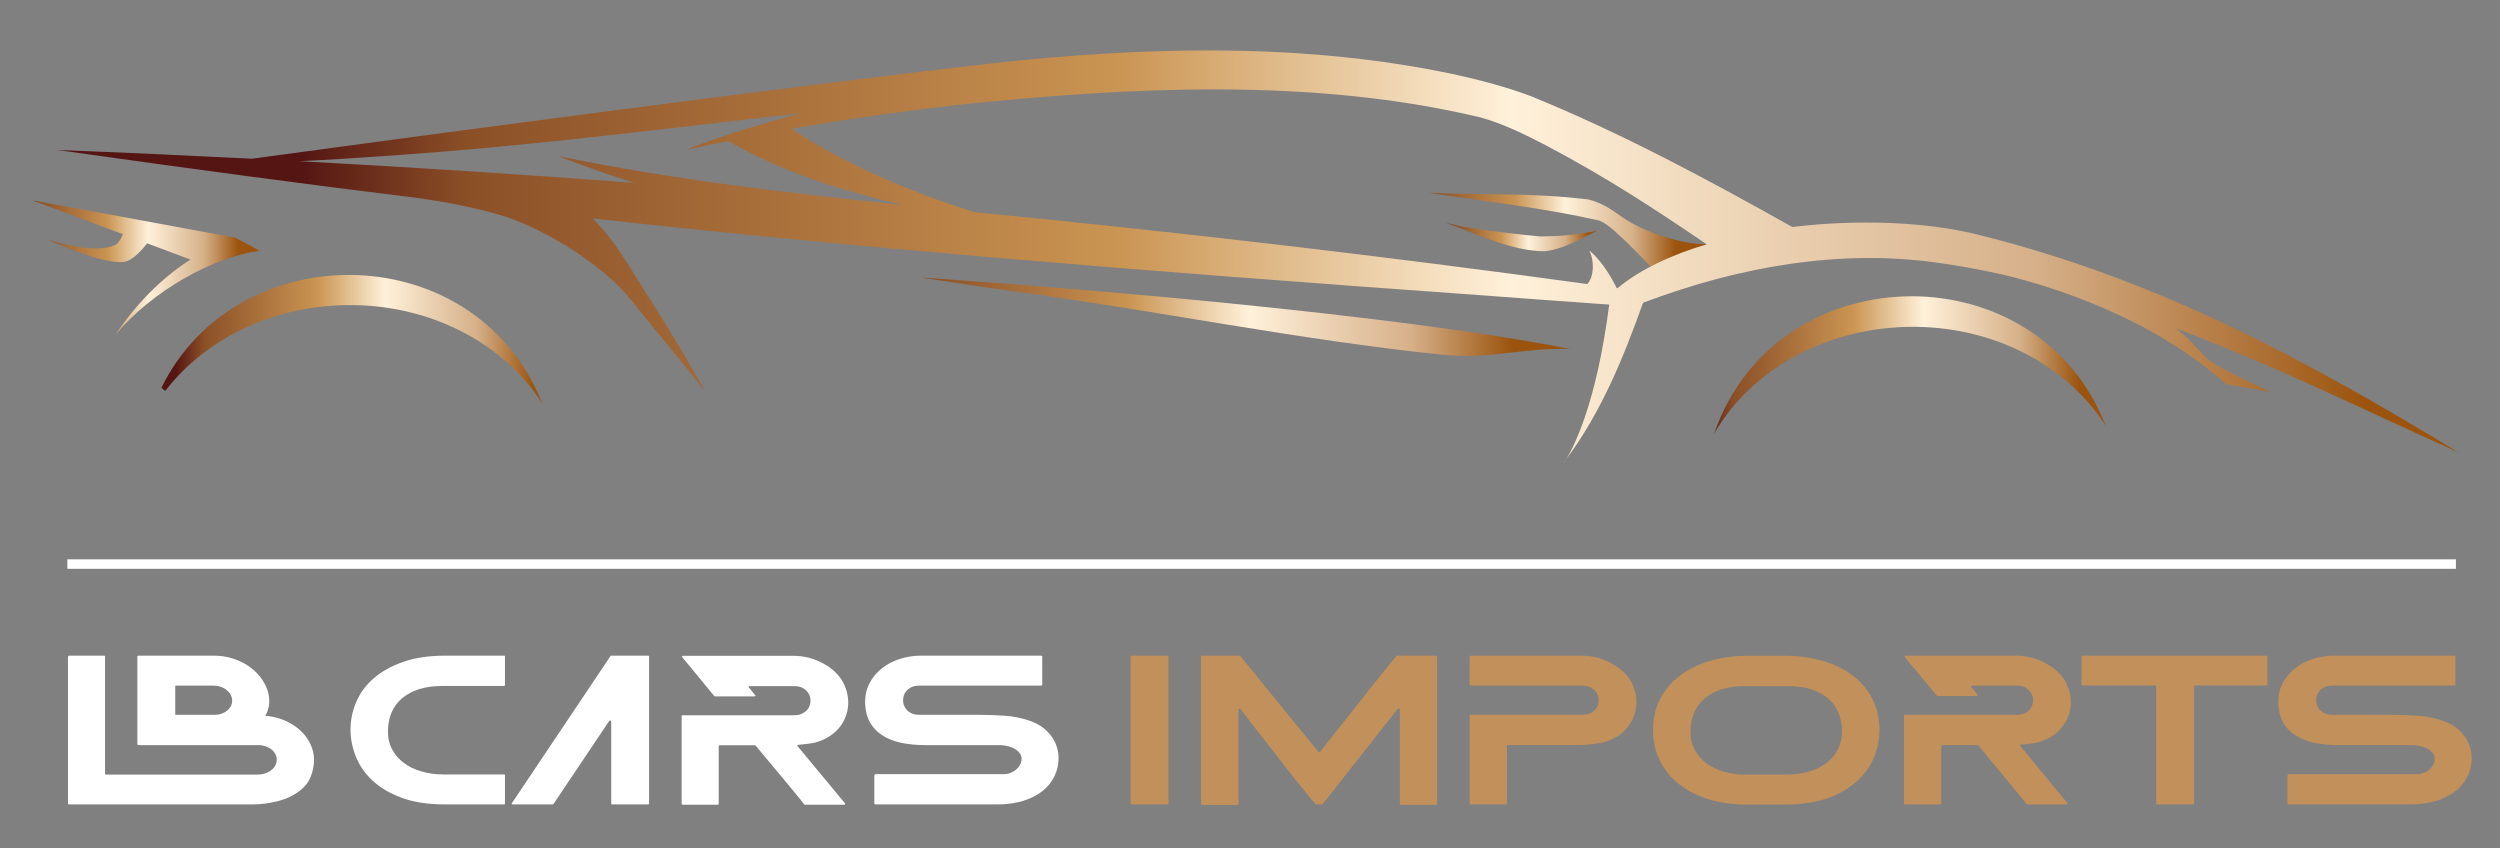 <?xml version="1.0" encoding="UTF-8"?>
<!-- Generator: Adobe Illustrator 27.1.1, SVG Export Plug-In . SVG Version: 6.00 Build 0)  -->
<svg xmlns="http://www.w3.org/2000/svg" xmlns:xlink="http://www.w3.org/1999/xlink" version="1.1" id="Layer_1" x="0px" y="0px" width="330px" height="112px" viewBox="0 0 330 112" xml:space="preserve">
<rect x="0" y="0" width="330" height="112" fill="#808080" stroke="none"/>
<g>
	<g>
		<defs>
			<path id="SVGID_1_" d="M211.165,29.127c1.383,0.64,2.504,1.909,3.65,2.937c2.028,1.984,3.915,3.981,5.798,6.099l4.622-5.954     c-2.555,0.157-7.904-1.329-11.018-3.496c-1.594-1.11-2.589-1.871-4.537-2.382c-7.687-0.925-13.295-0.554-21.017-0.873     C196.168,26.604,203.768,27.443,211.165,29.127"></path>
		</defs>
		<clipPath id="SVGID_00000038377452059846050220000008542365739686984866_">
			<use xlink:href="#SVGID_1_" overflow="visible"></use>
		</clipPath>
		
			<linearGradient id="SVGID_00000107555543613350996930000007618967027375299220_" gradientUnits="userSpaceOnUse" x1="-1252.643" y1="771.815" x2="-1252.51" y2="771.815" gradientTransform="matrix(275.757 0 0 -275.757 345613.062 212864.844)">
			<stop offset="0" style="stop-color:#541513"></stop>
			<stop offset="0.006" style="stop-color:#541513"></stop>
			<stop offset="0.084" style="stop-color:#8C5027"></stop>
			<stop offset="0.382" style="stop-color:#CA9452"></stop>
			<stop offset="0.562" style="stop-color:#FFF1DA"></stop>
			<stop offset="0.803" style="stop-color:#D6B089"></stop>
			<stop offset="0.955" style="stop-color:#9B530D"></stop>
			<stop offset="1" style="stop-color:#9B530D"></stop>
		</linearGradient>
		
			<rect x="188.664" y="25.407" clip-path="url(#SVGID_00000038377452059846050220000008542365739686984866_)" fill="url(#SVGID_00000107555543613350996930000007618967027375299220_)" width="36.571" height="12.756"></rect>
	</g>
	<g>
		<defs>
			<path id="SVGID_00000111901790348633384260000015711008748373720713_" d="M203.883,33.165c2.593-0.276,4.583-1.614,6.967-2.704     c-3.125,0.611-5.134,0.715-7.468,0.755c-0.259,0.006-10.398-1.034-12.576-1.839C194.896,30.89,199.559,33.148,203.883,33.165"></path>
		</defs>
		<clipPath id="SVGID_00000096056423639893619020000014090043223798126215_">
			<use xlink:href="#SVGID_00000111901790348633384260000015711008748373720713_" overflow="visible"></use>
		</clipPath>
		
			<linearGradient id="SVGID_00000099637701944422341090000002144086544575970690_" gradientUnits="userSpaceOnUse" x1="-1253.263" y1="771.104" x2="-1253.13" y2="771.104" gradientTransform="matrix(151.133 0 0 -151.133 189600.547 116570.773)">
			<stop offset="0" style="stop-color:#541513"></stop>
			<stop offset="0.006" style="stop-color:#541513"></stop>
			<stop offset="0.084" style="stop-color:#8C5027"></stop>
			<stop offset="0.382" style="stop-color:#CA9452"></stop>
			<stop offset="0.562" style="stop-color:#FFF1DA"></stop>
			<stop offset="0.803" style="stop-color:#D6B089"></stop>
			<stop offset="0.955" style="stop-color:#9B530D"></stop>
			<stop offset="1" style="stop-color:#9B530D"></stop>
		</linearGradient>
		
			<rect x="190.806" y="29.377" clip-path="url(#SVGID_00000096056423639893619020000014090043223798126215_)" fill="url(#SVGID_00000099637701944422341090000002144086544575970690_)" width="20.044" height="3.788"></rect>
	</g>
	<g>
		<defs>
			<path id="SVGID_00000111182494567939653320000013466468897728261540_" d="M133.014,38.339c19.056,2.541,38.552,6.56,57.332,8.479     c3.638,0.37,6.433,0.035,9.329-0.301c2.312-0.269,4.69-0.537,7.612-0.445c-28.697-5.701-85.639-9.429-85.639-9.429     S129.208,37.83,133.014,38.339"></path>
		</defs>
		<clipPath id="SVGID_00000090289244771285901150000002181993643283100822_">
			<use xlink:href="#SVGID_00000111182494567939653320000013466468897728261540_" overflow="visible"></use>
		</clipPath>
		
			<linearGradient id="SVGID_00000001651513911174180230000010280057221143539637_" gradientUnits="userSpaceOnUse" x1="-1251.595" y1="772.397" x2="-1251.462" y2="772.397" gradientTransform="matrix(645.728 0 0 -645.728 808311.5 498800.562)">
			<stop offset="0" style="stop-color:#541513"></stop>
			<stop offset="0.006" style="stop-color:#541513"></stop>
			<stop offset="0.084" style="stop-color:#8C5027"></stop>
			<stop offset="0.382" style="stop-color:#CA9452"></stop>
			<stop offset="0.562" style="stop-color:#FFF1DA"></stop>
			<stop offset="0.803" style="stop-color:#D6B089"></stop>
			<stop offset="0.955" style="stop-color:#9B530D"></stop>
			<stop offset="1" style="stop-color:#9B530D"></stop>
		</linearGradient>
		
			<rect x="121.648" y="36.644" clip-path="url(#SVGID_00000090289244771285901150000002181993643283100822_)" fill="url(#SVGID_00000001651513911174180230000010280057221143539637_)" width="85.639" height="10.545"></rect>
	</g>
	<g>
		<defs>
			<path id="SVGID_00000065057413176264032910000010823496335011354790_" d="M226.268,57.245     c4.691-8.171,14.336-13.879,25.579-14.099c11.243-0.22,21.103,5.107,26.112,13.089c-4.449-11.457-15.03-17.127-25.613-17.127     C241.38,39.107,230.412,45.197,226.268,57.245"></path>
		</defs>
		<clipPath id="SVGID_00000162331615762721368890000014250932805353163961_">
			<use xlink:href="#SVGID_00000065057413176264032910000010823496335011354790_" overflow="visible"></use>
		</clipPath>
		
			<linearGradient id="SVGID_00000051355700786686455390000013067070501429881524_" gradientUnits="userSpaceOnUse" x1="-1253.086" y1="772.336" x2="-1252.953" y2="772.336" gradientTransform="matrix(389.75 0 0 -389.75 488616.562 301066.125)">
			<stop offset="0" style="stop-color:#541513"></stop>
			<stop offset="0.006" style="stop-color:#541513"></stop>
			<stop offset="0.084" style="stop-color:#8C5027"></stop>
			<stop offset="0.382" style="stop-color:#CA9452"></stop>
			<stop offset="0.562" style="stop-color:#FFF1DA"></stop>
			<stop offset="0.803" style="stop-color:#D6B089"></stop>
			<stop offset="0.955" style="stop-color:#9B530D"></stop>
			<stop offset="1" style="stop-color:#9B530D"></stop>
		</linearGradient>
		
			<rect x="226.268" y="39.107" clip-path="url(#SVGID_00000162331615762721368890000014250932805353163961_)" fill="url(#SVGID_00000051355700786686455390000013067070501429881524_)" width="51.691" height="18.137"></rect>
	</g>
	<g>
		<defs>
			<path id="SVGID_00000093141582791488675150000008616294002721562512_" d="M16.228,30.922c-0.225,0.503-0.545,1.106-0.861,1.3     c-2.59,1.608-9.205-0.658-9.205-0.658s7.362,3.406,10.196,3.007c1.28-0.181,2.602-1.884,3.07-2.45l5.708,2.14     c-3.945,2.533-7.287,6.017-9.882,9.9c4.789-5.688,12.654-10.164,19.028-11.071l-3.211-1.712L4.246,26.431L16.228,30.922z"></path>
		</defs>
		<clipPath id="SVGID_00000167371913664150449040000002103245352014799527_">
			<use xlink:href="#SVGID_00000093141582791488675150000008616294002721562512_" overflow="visible"></use>
		</clipPath>
		
			<linearGradient id="SVGID_00000173868606977693500690000010091177375447189390_" gradientUnits="userSpaceOnUse" x1="-1247.457" y1="771.734" x2="-1247.324" y2="771.734" gradientTransform="matrix(226.474 0 0 -226.474 282520.094 174812.625)">
			<stop offset="0" style="stop-color:#541513"></stop>
			<stop offset="0.006" style="stop-color:#541513"></stop>
			<stop offset="0.084" style="stop-color:#8C5027"></stop>
			<stop offset="0.382" style="stop-color:#CA9452"></stop>
			<stop offset="0.562" style="stop-color:#FFF1DA"></stop>
			<stop offset="0.803" style="stop-color:#D6B089"></stop>
			<stop offset="0.955" style="stop-color:#9B530D"></stop>
			<stop offset="1" style="stop-color:#9B530D"></stop>
		</linearGradient>
		
			<rect x="4.246" y="26.431" clip-path="url(#SVGID_00000167371913664150449040000002103245352014799527_)" fill="url(#SVGID_00000173868606977693500690000010091177375447189390_)" width="30.035" height="17.729"></rect>
	</g>
	<g>
		<defs>
			<path id="SVGID_00000005957543793432794210000006400254480197390979_" d="M206.52,60.903c-0.221,0.292-0.113,0.232,0.211-0.28     C206.662,60.717,206.592,60.81,206.52,60.903 M39.552,21.278c7.761-0.378,17.884-1.12,24.877-1.774     c13.649-1.276,27.506-2.976,41.237-4.558c-6.995,1.887-12.985,3.887-15.096,4.852c1.925-0.423,3.772-0.816,5.561-1.182     c6.724,3.911,14.896,6.576,23.101,8.444c-14.957-1.559-30.17-3.292-45.549-6.46c3.379,1.334,6.727,2.505,10.051,3.533     C69.016,23.024,54.287,22.073,39.552,21.278 M128.665,28.01c-2.88-0.889-5.734-1.882-8.49-2.994     c-4.174-1.66-8.294-3.604-12.177-5.823c-0.979-0.558-2.373-1.448-3.501-2.186c7.618-1.36,14.49-2.292,22.214-3.194     c22.431-2.326,46.593-3.595,68.682,1.681c2.865,0.762,6.1,2.34,8.694,3.705c8.02,4.239,14.111,8.241,21.2,13.046     c-4.691,1.401-8.811,3.329-11.778,5.802c-0.032-0.005-0.065-0.01-0.097-0.014c-1.119-2.239-2.331-3.884-3.633-4.982     c0.717,1.432,0.626,3.475-0.246,4.445C182.651,33.8,155.684,30.64,128.665,28.01 M133.015,8.134     c-29.316,3.283-83.02,10.539-99.748,12.816c-8.555-0.435-17.11-0.819-25.668-1.148c17.281,2.448,32.883,4.534,47.945,6.383     c3.848,0.589,7.575,1.293,10.816,2.303c6.028,1.878,13.581,6.828,16.948,11.127c3.318,4.17,6.34,7.597,9.764,12.098     c-2.283-4.217-4.801-8.305-7.364-12.355c-1.755-2.69-4.534-7.772-7.492-10.523c34.357,3.806,68.914,6.678,117.884,10.179     c2.294,0.164,11.002,0.834,16.316,1.193c-1.664,12.99-4.69,18.842-5.684,20.418c4.641-6.225,7.586-13.466,10.124-20.587     c0.042-0.036,0.083-0.073,0.124-0.111c12.558-4.727,26.069-7.179,39.418-5.155c2.681,0.381,5.416,0.899,8.175,1.523     c6.284,1.515,19.31,5.528,29.286,14.409l5.936,1.054c0,0-6.552-2.966-8.1-4.159c-1.452-1.118-2.031-2.349-4.458-4.268     c2.298,0.873,4.545,1.768,6.721,2.664c11.738,4.887,18.934,8.495,30.592,13.734c-19.528-11.835-39.359-22.829-63.721-28.817     c-6.664-1.637-15.63-1.987-24.248-0.951c-11.192-6.293-22.638-12.434-34.502-17.272c-3.225-1.21-6.636-2.098-9.996-2.851     c-10.734-2.287-21.685-3.181-32.652-3.181C150.602,6.657,141.76,7.236,133.015,8.134"></path>
		</defs>
		<clipPath id="SVGID_00000034774915366999216340000006788874633028222130_">
			<use xlink:href="#SVGID_00000005957543793432794210000006400254480197390979_" overflow="visible"></use>
		</clipPath>
		
			<linearGradient id="SVGID_00000131360316388246371830000012891889799562386861_" gradientUnits="userSpaceOnUse" x1="-1251.579" y1="772.563" x2="-1251.446" y2="772.563" gradientTransform="matrix(2389.831 0 0 -2389.831 2991069.25 1846328.875)">
			<stop offset="0" style="stop-color:#541513"></stop>
			<stop offset="0.006" style="stop-color:#541513"></stop>
			<stop offset="0.084" style="stop-color:#8C5027"></stop>
			<stop offset="0.382" style="stop-color:#CA9452"></stop>
			<stop offset="0.562" style="stop-color:#FFF1DA"></stop>
			<stop offset="0.803" style="stop-color:#D6B089"></stop>
			<stop offset="0.955" style="stop-color:#9B530D"></stop>
			<stop offset="1" style="stop-color:#9B530D"></stop>
		</linearGradient>
		
			<rect x="7.599" y="6.657" clip-path="url(#SVGID_00000034774915366999216340000006788874633028222130_)" fill="url(#SVGID_00000131360316388246371830000012891889799562386861_)" width="316.95" height="54.538"></rect>
	</g>
	<g>
		<defs>
			<path id="SVGID_00000017498573425794508490000005543949254558323602_" d="M21.311,51.178l0.491,0.438     c5.125-6.669,13.803-11.144,23.73-11.338c11.192-0.219,21.013,5.057,26.041,12.977c-4.483-11.348-15.01-16.964-25.541-16.963     C36.105,36.294,26.173,41.288,21.311,51.178"></path>
		</defs>
		<clipPath id="SVGID_00000091714393490056094320000000667134344192078232_">
			<use xlink:href="#SVGID_00000017498573425794508490000005543949254558323602_" overflow="visible"></use>
		</clipPath>
		
			<linearGradient id="SVGID_00000041289404540262210300000005460471971218634399_" gradientUnits="userSpaceOnUse" x1="-1249.578" y1="772.268" x2="-1249.445" y2="772.268" gradientTransform="matrix(378.984 0 0 -378.984 473591.406 292722.156)">
			<stop offset="0" style="stop-color:#541513"></stop>
			<stop offset="0.006" style="stop-color:#541513"></stop>
			<stop offset="0.084" style="stop-color:#8C5027"></stop>
			<stop offset="0.382" style="stop-color:#CA9452"></stop>
			<stop offset="0.562" style="stop-color:#FFF1DA"></stop>
			<stop offset="0.803" style="stop-color:#D6B089"></stop>
			<stop offset="0.955" style="stop-color:#9B530D"></stop>
			<stop offset="1" style="stop-color:#9B530D"></stop>
		</linearGradient>
		
			<rect x="21.311" y="36.292" clip-path="url(#SVGID_00000091714393490056094320000000667134344192078232_)" fill="url(#SVGID_00000041289404540262210300000005460471971218634399_)" width="50.263" height="16.964"></rect>
	</g>
	<path fill="#FFFFFF" d="M8.973,86.692c0.035-0.096,0.096-0.145,0.183-0.145h4.554c0.104,0,0.157,0.041,0.157,0.124v15.451   c0,0.086,0.043,0.127,0.131,0.127h19.916c0.699,0,1.283-0.161,1.754-0.482c0.471-0.321,0.751-0.712,0.837-1.173   c0.053-0.334,0.022-0.64-0.091-0.909c-0.115-0.272-0.284-0.508-0.511-0.702c-0.227-0.197-0.502-0.35-0.824-0.461   c-0.322-0.111-0.667-0.168-1.034-0.168H18.343c-0.14,0-0.209-0.054-0.209-0.166V86.671c0-0.083,0.052-0.124,0.157-0.124h9.919   c0.89,0,1.718,0.122,2.486,0.365c0.767,0.243,1.456,0.57,2.067,0.982c0.611,0.409,1.13,0.886,1.558,1.43   c0.427,0.544,0.746,1.106,0.956,1.691c0.209,0.585,0.296,1.176,0.262,1.774c-0.036,0.598-0.209,1.163-0.523,1.691   c0.976,0.083,1.862,0.306,2.656,0.661c0.793,0.357,1.469,0.8,2.028,1.331c0.558,0.531,0.99,1.129,1.296,1.795   c0.305,0.663,0.458,1.339,0.458,2.023c0,0.741-0.144,1.479-0.432,2.212c-0.288,0.736-0.782,1.368-1.478,1.899   c-0.803,0.614-1.763,1.067-2.879,1.352c-1.116,0.288-2.225,0.43-3.323,0.43H9.157c-0.122,0-0.183-0.049-0.183-0.145V86.692z    M23.132,90.502v3.854h5.234c0.506,0,0.969-0.132,1.387-0.396c0.436-0.28,0.711-0.614,0.824-1.01   c0.113-0.396,0.087-0.775-0.079-1.135c-0.166-0.363-0.453-0.671-0.863-0.927c-0.411-0.256-0.921-0.386-1.532-0.386H23.132z"></path>
	<g>
		<path fill="#FFFFFF" d="M46.267,96.322c0-1.228,0.244-2.431,0.733-3.611c0.488-1.18,1.247-2.222,2.277-3.13    c1.029-0.907,2.329-1.64,3.899-2.198c1.57-0.558,3.446-0.838,5.627-0.838h7.72c0.087,0,0.131,0.043,0.131,0.126v3.748    c0,0.083-0.043,0.126-0.131,0.126H58.41c-1.221,0-2.277,0.15-3.167,0.449c-0.89,0.3-1.631,0.708-2.224,1.225    c-0.593,0.517-1.038,1.127-1.335,1.831c-0.297,0.706-0.454,1.462-0.471,2.272c-0.035,0.949,0.135,1.791,0.511,2.523    c0.375,0.733,0.898,1.351,1.57,1.853c0.672,0.503,1.457,0.883,2.356,1.141c0.898,0.258,1.862,0.387,2.891,0.387h7.982    c0.087,0,0.131,0.035,0.131,0.105v3.726c0,0.084-0.043,0.126-0.131,0.126h-7.746c-2.251,0-4.17-0.293-5.758-0.879    c-1.588-0.585-2.878-1.35-3.873-2.292c-0.995-0.942-1.723-2-2.186-3.172C46.498,98.668,46.267,97.496,46.267,96.322z"></path>
	</g>
	<g>
		<path fill="#C2905B" d="M149.24,106.058V86.65c0-0.07,0.053-0.105,0.157-0.105h4.685c0.105,0,0.158,0.035,0.158,0.105v19.408    c0,0.084-0.053,0.126-0.158,0.126h-4.685C149.293,106.184,149.24,106.142,149.24,106.058z"></path>
		<path fill="#C2905B" d="M158.532,106.121v-19.43c0-0.097,0.052-0.146,0.157-0.146h4.919c0.036,0,0.07,0.014,0.106,0.043    c0.402,0.501,0.912,1.129,1.531,1.883c0.619,0.754,1.282,1.567,1.989,2.44c0.705,0.872,1.425,1.755,2.158,2.649    c0.733,0.892,1.414,1.726,2.041,2.501c0.629,0.775,1.173,1.445,1.637,2.01c0.461,0.566,0.78,0.953,0.953,1.162    c0.036,0.043,0.075,0.063,0.119,0.063s0.083-0.021,0.117-0.063c3.176-4.033,5.605-7.104,7.289-9.211    c1.684-2.109,2.621-3.266,2.813-3.476h5.129c0.14,0.028,0.21,0.078,0.21,0.146v19.409c0,0.097-0.07,0.146-0.21,0.146h-4.525    c-0.124,0-0.184-0.049-0.184-0.146V93.643c0-0.07-0.039-0.111-0.119-0.126c-0.078-0.013-0.135,0.008-0.168,0.063l-9.892,12.541    c-0.036,0.041-0.08,0.062-0.132,0.062h-0.707c-0.034,0-0.07-0.013-0.104-0.041c-0.14-0.14-0.435-0.484-0.891-1.036    c-0.453-0.552-0.992-1.225-1.622-2.02c-0.627-0.797-1.306-1.658-2.028-2.586c-0.725-0.927-1.43-1.831-2.119-2.711    c-0.692-0.879-1.324-1.693-1.899-2.439c-0.575-0.747-1.021-1.33-1.334-1.748c-0.036-0.056-0.091-0.076-0.171-0.063    c-0.078,0.014-0.117,0.057-0.117,0.126v12.437c0,0.097-0.062,0.146-0.184,0.146h-4.606    C158.584,106.247,158.532,106.204,158.532,106.121z"></path>
		<path fill="#C2905B" d="M194.175,86.545H208.7c1.151,0,2.229,0.214,3.233,0.639c1.002,0.426,1.853,0.995,2.551,1.707    c0.628,0.642,1.069,1.413,1.321,2.313c0.253,0.9,0.275,1.798,0.066,2.69c-0.21,0.894-0.663,1.717-1.361,2.471    s-1.684,1.306-2.957,1.654c-0.611,0.111-1.214,0.196-1.807,0.251c-0.593,0.056-1.177,0.083-1.752,0.083h-8.925    c-0.105,0-0.157,0.035-0.157,0.105v7.579c0,0.098-0.062,0.146-0.184,0.146h-4.554c-0.122,0-0.183-0.048-0.183-0.146V94.481    c0-0.084,0.052-0.126,0.157-0.126h14.708c0.646,0,1.151-0.167,1.518-0.5c0.315-0.264,0.514-0.587,0.602-0.969    c0.087-0.381,0.066-0.749-0.065-1.103c-0.131-0.354-0.367-0.655-0.707-0.905c-0.341-0.25-0.79-0.376-1.348-0.376h-14.708    c-0.105,0-0.157-0.034-0.157-0.104v-3.727C194.027,86.588,194.088,86.545,194.175,86.545z"></path>
		<path fill="#C2905B" d="M230.579,106.204c-1.815,0-3.48-0.229-4.998-0.69s-2.822-1.12-3.913-1.979    c-1.091-0.857-1.941-1.895-2.551-3.108c-0.611-1.215-0.916-2.568-0.916-4.062c0-1.522,0.31-2.886,0.929-4.094    c0.619-1.207,1.487-2.233,2.605-3.077c1.116-0.844,2.437-1.493,3.964-1.947s3.206-0.681,5.038-0.681h4.815    c1.831,0,3.511,0.224,5.037,0.671c1.527,0.447,2.849,1.092,3.966,1.936s1.984,1.874,2.603,3.088    c0.619,1.215,0.93,2.583,0.93,4.104c0,1.032-0.175,2.066-0.523,3.098c-0.35,1.034-0.908,1.989-1.676,2.869    c-0.768,0.879-1.754,1.647-2.957,2.303c-1.204,0.657-2.652,1.11-4.344,1.361c-0.455,0.07-0.934,0.122-1.44,0.157    c-0.506,0.035-1.03,0.052-1.57,0.052H230.579z M223.147,96.365c-0.035,0.935,0.131,1.765,0.497,2.491    c0.367,0.727,0.872,1.337,1.518,1.833c0.645,0.496,1.408,0.876,2.29,1.141c0.881,0.266,1.827,0.405,2.839,0.418h5.523    c1.028,0,1.997-0.128,2.905-0.387c0.907-0.258,1.691-0.635,2.355-1.131c0.663-0.495,1.179-1.11,1.544-1.842    c0.367-0.733,0.541-1.574,0.525-2.523c-0.018-0.809-0.171-1.567-0.458-2.272c-0.288-0.705-0.729-1.32-1.321-1.843    c-0.594-0.523-1.335-0.935-2.225-1.236c-0.89-0.299-1.945-0.449-3.167-0.449h-5.626c-1.223,0-2.277,0.15-3.167,0.449    c-0.89,0.3-1.632,0.712-2.225,1.236c-0.593,0.523-1.039,1.138-1.335,1.843C223.321,94.798,223.164,95.556,223.147,96.365z"></path>
		<path fill="#C2905B" d="M251.489,94.355h14.708c0.646,0,1.151-0.167,1.518-0.5c0.315-0.264,0.514-0.587,0.602-0.969    c0.087-0.381,0.066-0.749-0.065-1.103c-0.131-0.354-0.367-0.655-0.707-0.905c-0.341-0.25-0.79-0.376-1.348-0.376h-5.862    c-0.052,0-0.096,0.022-0.131,0.063c-0.035,0.041-0.035,0.084,0,0.126l0.838,1.005c0.034,0.041,0.039,0.084,0.013,0.126    c-0.026,0.041-0.066,0.062-0.118,0.062h-5.13c-0.07,0-0.113-0.021-0.131-0.062c-0.192-0.223-0.47-0.556-0.837-0.995    c-0.367-0.439-0.759-0.91-1.179-1.413c-0.418-0.503-0.829-0.995-1.229-1.476c-0.402-0.482-0.733-0.882-0.995-1.203    c-0.035-0.043-0.04-0.084-0.013-0.126c0.026-0.043,0.065-0.063,0.118-0.063h14.498c1.151,0,2.229,0.214,3.233,0.639    c1.002,0.426,1.853,0.995,2.551,1.707c0.628,0.642,1.069,1.413,1.321,2.313c0.253,0.9,0.275,1.798,0.066,2.69    c-0.21,0.894-0.663,1.717-1.361,2.471s-1.684,1.306-2.957,1.654c-0.35,0.07-0.703,0.126-1.061,0.167    c-0.357,0.041-0.711,0.076-1.059,0.105c-0.053,0-0.092,0.021-0.118,0.062c-0.026,0.043-0.022,0.078,0.013,0.105l6.228,7.538    c0.035,0.041,0.04,0.083,0.013,0.126c-0.026,0.041-0.074,0.062-0.144,0.062h-5.129c-0.07,0-0.114-0.021-0.131-0.062    c-0.105-0.14-0.35-0.443-0.733-0.91c-0.385-0.468-0.864-1.048-1.439-1.738c-0.576-0.692-1.223-1.473-1.938-2.346    c-0.715-0.872-1.465-1.782-2.251-2.731c-0.035-0.028-0.078-0.043-0.131-0.043h-4.606c-0.105,0-0.157,0.035-0.157,0.105v7.579    c0,0.098-0.062,0.146-0.184,0.146h-4.554c-0.122,0-0.183-0.048-0.183-0.146V94.481C251.333,94.396,251.384,94.355,251.489,94.355z    "></path>
		<path fill="#C2905B" d="M274.938,86.545h24.182c0.122,0.028,0.183,0.078,0.183,0.146v3.643c0,0.098-0.061,0.146-0.183,0.146    h-9.343c-0.105,0-0.157,0.035-0.157,0.105v15.451c0,0.098-0.061,0.146-0.184,0.146h-4.632c-0.123,0-0.184-0.048-0.184-0.146    V90.586c0-0.07-0.043-0.105-0.131-0.105h-9.552c-0.122,0-0.184-0.048-0.184-0.146v-3.643    C274.789,86.594,274.85,86.545,274.938,86.545z"></path>
		<path fill="#C2905B" d="M300.743,92.994c-0.053-1.046,0.131-1.971,0.549-2.774c0.42-0.802,0.978-1.475,1.675-2.02    c0.698-0.544,1.496-0.956,2.395-1.236c0.899-0.278,1.802-0.418,2.709-0.418h15.833c0.139,0,0.208,0.043,0.208,0.126v3.727    c0,0.07-0.052,0.104-0.157,0.104h-16.069c-0.47,0-0.868,0.095-1.19,0.282c-0.324,0.187-0.563,0.426-0.72,0.718    c-0.157,0.291-0.236,0.601-0.236,0.927s0.079,0.635,0.236,0.926c0.157,0.291,0.396,0.531,0.72,0.719    c0.323,0.188,0.72,0.281,1.19,0.281h7.669c1.151,0,2.325,0.039,3.52,0.115c1.194,0.076,2.333,0.304,3.415,0.681    c0.802,0.28,1.478,0.664,2.028,1.154c0.549,0.49,0.967,1.031,1.256,1.625c0.288,0.594,0.448,1.22,0.483,1.877    c0.035,0.658-0.048,1.3-0.249,1.93s-0.519,1.22-0.955,1.773c-0.436,0.552-0.978,1.017-1.623,1.394    c-0.785,0.462-1.623,0.791-2.513,0.987s-1.805,0.293-2.747,0.293H302.13c-0.123,0-0.184-0.048-0.184-0.146v-3.705    c0.053-0.097,0.114-0.146,0.184-0.146h16.906c0.402,0,0.772-0.088,1.113-0.262c0.341-0.175,0.615-0.395,0.825-0.661    c0.209-0.264,0.339-0.554,0.392-0.868c0.052-0.315-0.005-0.611-0.171-0.89c-0.166-0.28-0.457-0.527-0.877-0.743    c-0.418-0.216-0.986-0.352-1.701-0.409h-9.944c-1.17,0-2.23-0.101-3.181-0.303c-0.951-0.202-1.77-0.523-2.46-0.964    c-0.689-0.439-1.23-0.993-1.623-1.664C301.017,94.753,300.795,93.943,300.743,92.994z"></path>
	</g>
	<path fill="#FFFFFF" d="M67.701,106.184c-0.07,0-0.117-0.021-0.143-0.062c-0.027-0.042-0.023-0.075,0.012-0.104l13.008-19.409   c0.016-0.042,0.06-0.062,0.13-0.062h4.815c0.104,0,0.157,0.034,0.157,0.104v19.409c0,0.083-0.052,0.124-0.157,0.124h-4.711   c-0.087,0-0.13-0.041-0.13-0.124V95.234c0-0.07-0.04-0.111-0.118-0.124c-0.079-0.016-0.135,0.013-0.17,0.083l-7.328,10.929   c-0.036,0.041-0.079,0.062-0.131,0.062H67.701z M89.972,94.522c0-0.07,0.043-0.104,0.131-0.104h14.707   c0.332,0,0.624-0.049,0.878-0.145c0.252-0.099,0.474-0.223,0.667-0.376c0.297-0.264,0.489-0.583,0.576-0.958   c0.087-0.373,0.069-0.738-0.053-1.093c-0.122-0.355-0.357-0.655-0.705-0.907c-0.35-0.249-0.804-0.373-1.362-0.373h-5.835   c-0.071,0-0.118,0.021-0.144,0.062c-0.026,0.042-0.021,0.078,0.013,0.104l0.837,1.026c0.035,0.029,0.039,0.065,0.014,0.106   c-0.027,0.041-0.075,0.062-0.144,0.062h-5.129c-0.052,0-0.096-0.013-0.131-0.041c-0.192-0.225-0.471-0.56-0.837-1.008   c-0.367-0.445-0.755-0.922-1.164-1.427c-0.41-0.505-0.82-1-1.23-1.484c-0.411-0.484-0.745-0.886-1.007-1.21   c-0.036-0.042-0.04-0.086-0.014-0.127c0.026-0.042,0.074-0.062,0.144-0.062h14.471c1.153,0,2.234,0.212,3.246,0.637   c1.012,0.427,1.859,0.995,2.539,1.707c0.419,0.433,0.755,0.927,1.008,1.487c0.253,0.56,0.414,1.135,0.484,1.728   c0.07,0.593,0.035,1.192-0.104,1.8c-0.141,0.606-0.385,1.176-0.733,1.707c-0.349,0.528-0.821,1.008-1.414,1.432   c-0.593,0.427-1.317,0.751-2.172,0.974c-0.349,0.07-0.703,0.127-1.059,0.168c-0.358,0.041-0.712,0.075-1.06,0.104   c-0.141,0.029-0.175,0.091-0.105,0.189l6.255,7.538c0.034,0.028,0.034,0.065,0,0.114c-0.035,0.049-0.078,0.073-0.131,0.073h-5.129   c-0.071,0-0.115-0.021-0.131-0.062c-0.105-0.14-0.349-0.445-0.733-0.922c-0.383-0.474-0.863-1.057-1.439-1.746   c-0.576-0.692-1.226-1.469-1.949-2.336c-0.724-0.865-1.479-1.772-2.265-2.72c-0.035-0.044-0.069-0.065-0.104-0.065h-4.632   c-0.104,0-0.157,0.044-0.157,0.127v7.559c0,0.111-0.062,0.166-0.184,0.166h-4.527c-0.122,0-0.183-0.054-0.183-0.166V94.522z    M114.207,92.994c-0.052-1.046,0.13-1.971,0.55-2.774c0.418-0.803,0.977-1.477,1.675-2.02c0.697-0.544,1.496-0.956,2.394-1.236   c0.898-0.28,1.802-0.417,2.708-0.417h15.834c0.139,0,0.209,0.041,0.209,0.124v3.728c0,0.07-0.053,0.104-0.157,0.104h-16.069   c-0.471,0-0.868,0.096-1.191,0.282c-0.324,0.186-0.563,0.427-0.72,0.717c-0.156,0.293-0.235,0.601-0.235,0.927   c0,0.326,0.079,0.635,0.235,0.927c0.157,0.29,0.396,0.531,0.72,0.717c0.323,0.189,0.72,0.282,1.191,0.282h7.668   c1.152,0,2.325,0.036,3.519,0.114c1.196,0.078,2.334,0.303,3.416,0.681c0.803,0.28,1.478,0.666,2.029,1.155   c0.549,0.49,0.968,1.031,1.256,1.624c0.287,0.596,0.448,1.22,0.484,1.878c0.034,0.658-0.049,1.3-0.249,1.93   c-0.201,0.629-0.519,1.22-0.955,1.772c-0.436,0.552-0.978,1.018-1.622,1.394c-0.786,0.464-1.623,0.79-2.513,0.987   c-0.889,0.197-1.806,0.293-2.748,0.293h-16.042c-0.122,0-0.183-0.049-0.183-0.145v-3.707c0.052-0.098,0.113-0.148,0.183-0.148   H132.5c0.401,0,0.772-0.085,1.112-0.262c0.341-0.173,0.615-0.394,0.824-0.658c0.209-0.264,0.34-0.554,0.393-0.87   c0.053-0.313-0.005-0.609-0.171-0.888c-0.166-0.28-0.457-0.526-0.876-0.743c-0.42-0.217-0.987-0.352-1.702-0.409h-9.944   c-1.169,0-2.23-0.101-3.181-0.303c-0.951-0.202-1.771-0.523-2.46-0.964c-0.688-0.438-1.23-0.995-1.622-1.663   C114.481,94.753,114.259,93.944,114.207,92.994z"></path>
	<g>
		<rect x="8.889" y="73.831" fill="#FFFFFF" width="315.291" height="1.254"></rect>
	</g>
</g>
</svg>
